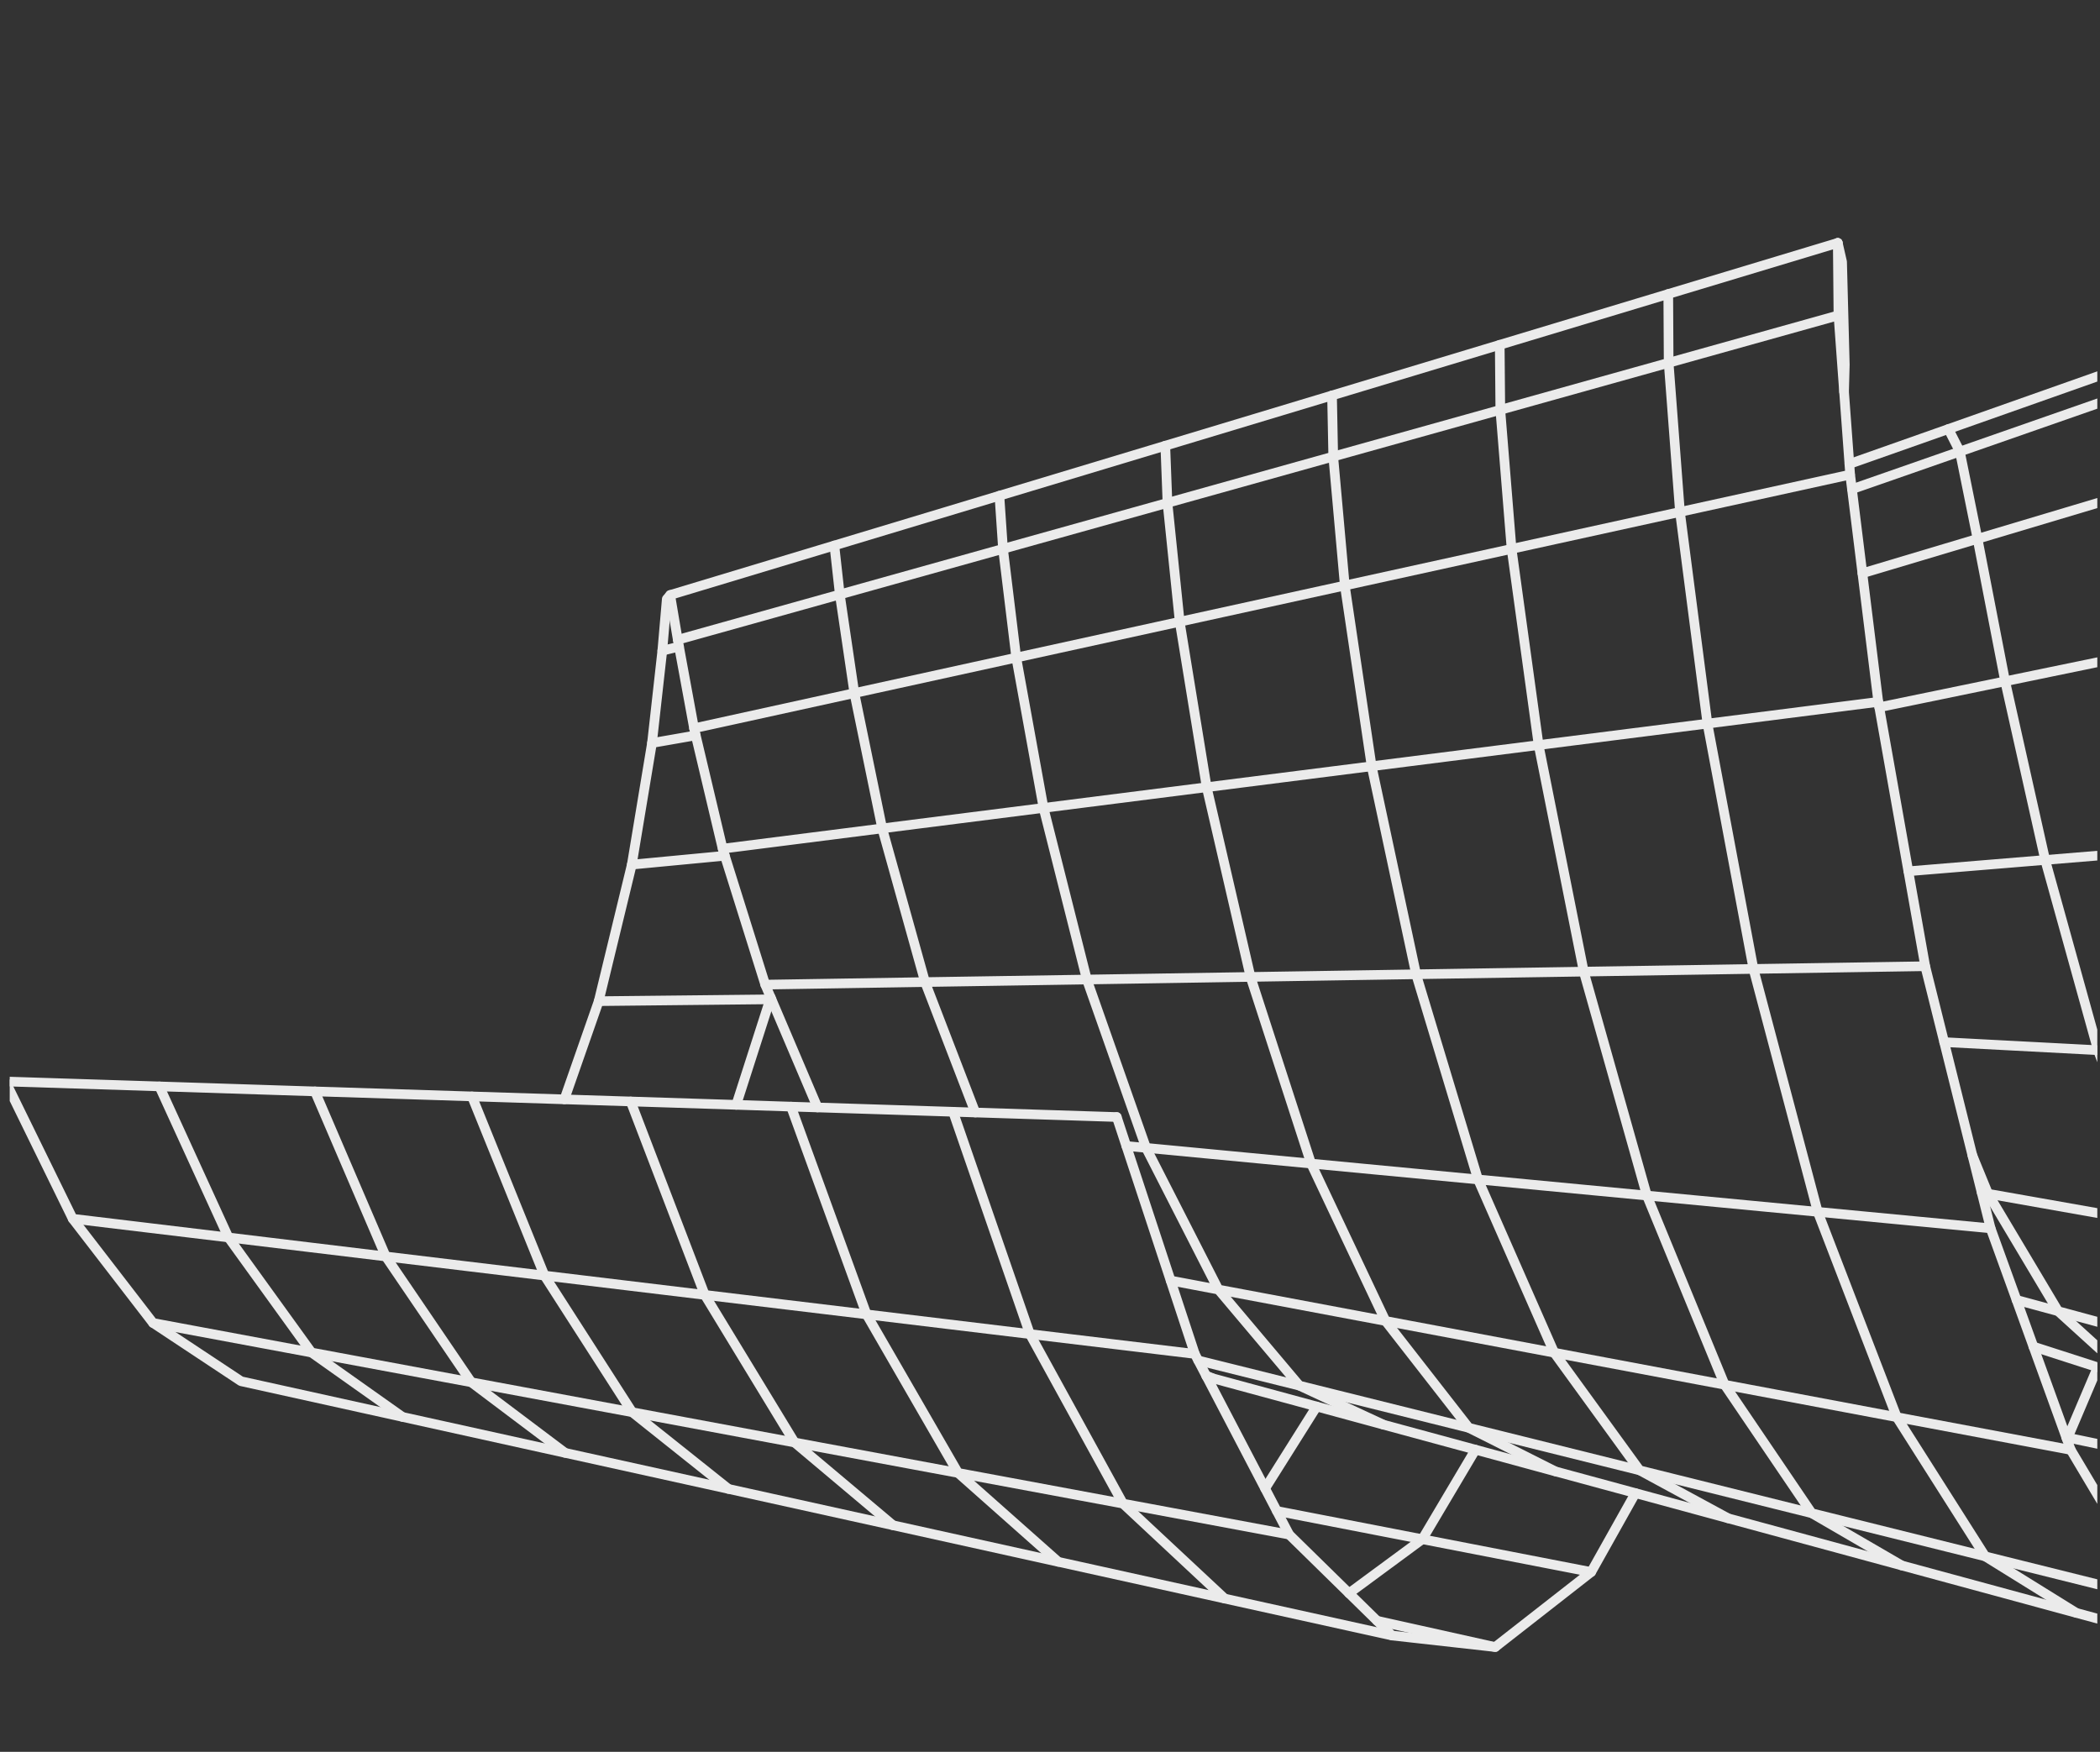 <svg width="169" height="141" viewBox="0 0 169 141" fill="none"
  xmlns="http://www.w3.org/2000/svg">
  <rect x="0" y="0" width="169" height="141" fill="#333333" stroke="none"/>
  <g opacity="0.9" clip-path="url(#clip0_74_922)">
    <path
      d="M214.976 124.903L200.407 120.215L196.673 116.058L194.148 113.247L179.816 109.373L174.003 98.558L159.993 96.08L158.736 93.013"
      stroke="white" stroke-width="0.776" stroke-linecap="round"
      stroke-linejoin="round" />
    <path
      d="M231.868 108.788L217.125 106.182L202.564 103.607L188.193 101.067L174 98.558L168.839 84.528L164.589 69.215L161.367 54.836L159.145 43.37L157.722 36.343L156.799 34.532"
      stroke="white" stroke-width="0.776" stroke-linecap="round"
      stroke-linejoin="round" />
    <path
      d="M226.298 87.561L211.628 86.785L197.164 86.025L182.905 85.273L168.841 84.528L156.459 83.877"
      stroke="white" stroke-width="0.776" stroke-linecap="round"
      stroke-linejoin="round" />
    <path
      d="M181.208 133.651L167.089 129.816L159.76 125.267L152.648 114.065L146.285 97.537L141.112 77.986L137.408 58.24L135.198 41.205L134.287 29.2L134.256 23.662"
      stroke="white" stroke-width="0.776" stroke-linecap="round"
      stroke-linejoin="round" />
    <path
      d="M167.092 129.817L153.047 126.001L139.076 122.205L131.952 118.342L119.586 115.264L118.205 114.922L111.501 106.321L105.513 93.653L100.639 78.63L97.11 63.36L94.939 50.043L93.954 40.477L93.779 35.874"
      stroke="white" stroke-width="0.776" stroke-linecap="round"
      stroke-linejoin="round" />
    <path d="M194.657 121.595L180.534 118.656L166.407 115.713L166.287 115.689"
      stroke="white" stroke-width="0.776" stroke-linecap="round"
      stroke-linejoin="round" />
    <path
      d="M160.198 98.865L146.289 97.539L132.538 96.228L118.95 94.933L105.514 93.654L92.233 92.389L90.643 92.238"
      stroke="white" stroke-width="0.776" stroke-linecap="round"
      stroke-linejoin="round" />
    <path d="M128.05 126.527L114.463 123.887L108.561 128.238" stroke="white"
      stroke-width="0.776" stroke-linecap="round"
      stroke-linejoin="round" />
    <path
      d="M154.934 77.769L141.113 77.987L127.456 78.204L113.965 78.417L100.637 78.63L87.464 78.84L74.447 79.045L61.584 79.251"
      stroke="white" stroke-width="0.776" stroke-linecap="round"
      stroke-linejoin="round" />
    <path
      d="M112.027 131.639L98.556 128.665L85.166 125.706L77.1 118.552L63.939 116.101L50.879 113.666L37.923 111.254L25.072 108.861L18.387 99.601L12.826 87.44"
      stroke="white" stroke-width="0.776" stroke-linecap="round"
      stroke-linejoin="round" />
    <path
      d="M85.165 125.706L71.857 122.763L58.622 119.839L45.469 116.935L32.393 114.046L25.072 108.861L12.318 106.484L5.85 98.093"
      stroke="white" stroke-width="0.776" stroke-linecap="round"
      stroke-linejoin="round" />
    <path d="M103.749 123.515L90.374 121.021L82.882 107.375L76.701 89.483"
      stroke="white" stroke-width="0.776" stroke-linecap="round"
      stroke-linejoin="round" />
    <path
      d="M54.545 51.494L67.582 47.849L80.716 44.176L93.951 40.477L107.294 36.747L120.738 32.989L134.287 29.201L147.949 25.381"
      stroke="white" stroke-width="0.776" stroke-linecap="round"
      stroke-linejoin="round" />
    <path d="M32.398 114.045L19.399 111.172L12.322 106.483" stroke="white"
      stroke-width="0.776" stroke-linecap="round"
      stroke-linejoin="round" />
    <path
      d="M55.853 58.618L68.751 55.787L81.78 52.929L94.934 50.044L108.223 47.128L121.644 44.181L135.197 41.206L148.889 38.201"
      stroke="white" stroke-width="0.776" stroke-linecap="round"
      stroke-linejoin="round" />
    <path
      d="M58.158 68.308L70.998 66.675L83.98 65.027L97.11 63.36L110.388 61.673L123.824 59.967L137.412 58.241L151.159 56.492"
      stroke="white" stroke-width="0.776" stroke-linecap="round"
      stroke-linejoin="round" />
    <path d="M114.467 123.888L102.756 121.615" stroke="white"
      stroke-width="0.776" stroke-linecap="round"
      stroke-linejoin="round" />
    <path
      d="M78.489 89.542L74.448 79.045L70.997 66.674L68.756 55.786L67.585 47.848L67.147 43.904"
      stroke="white" stroke-width="0.776" stroke-linecap="round"
      stroke-linejoin="round" />
    <path
      d="M98.558 128.664L90.372 121.021L77.102 118.551L69.735 105.789L63.658 89.068"
      stroke="white" stroke-width="0.776" stroke-linecap="round"
      stroke-linejoin="round" />
    <path
      d="M153.58 70.126L164.593 69.215L178.565 68.063L192.73 66.896L207.093 65.709L221.662 64.507"
      stroke="white" stroke-width="0.776" stroke-linecap="round"
      stroke-linejoin="round" />
    <path
      d="M65.79 89.135L62.087 80.433L62.025 80.289L62.013 80.266L61.583 79.25L58.333 68.877L58.155 68.307L55.991 59.187L55.855 58.617L54.645 52.044L54.544 51.493L53.974 48.123L53.935 47.887"
      stroke="white" stroke-width="0.776" stroke-linecap="round"
      stroke-linejoin="round" />
    <path
      d="M151.232 56.926L161.365 54.836L175.29 51.962L189.386 49.054L203.664 46.107L218.128 43.125"
      stroke="white" stroke-width="0.776" stroke-linecap="round"
      stroke-linejoin="round" />
    <path d="M71.863 122.763L63.944 116.101L56.72 104.224L50.756 88.654"
      stroke="white" stroke-width="0.776" stroke-linecap="round"
      stroke-linejoin="round" />
    <path d="M58.624 119.839L50.88 113.666L43.819 102.669L37.982 88.247"
      stroke="white" stroke-width="0.776" stroke-linecap="round"
      stroke-linejoin="round" />
    <path d="M120.331 132.567L110.818 130.449" stroke="white"
      stroke-width="0.776" stroke-linecap="round"
      stroke-linejoin="round" />
    <path
      d="M149.877 46.142L159.145 43.37L173.066 39.209L187.131 35.002L201.339 30.752L215.698 26.455"
      stroke="white" stroke-width="0.776" stroke-linecap="round"
      stroke-linejoin="round" />
    <path d="M45.475 116.935L37.929 111.254L31.046 101.129L25.346 87.844"
      stroke="white" stroke-width="0.776" stroke-linecap="round"
      stroke-linejoin="round" />
    <path
      d="M149.041 39.372L157.723 36.344L171.676 31.473L185.736 26.572L199.894 21.631L214.16 16.652"
      stroke="white" stroke-width="0.776" stroke-linecap="round"
      stroke-linejoin="round" />
    <path d="M59.252 88.925L61.978 80.432L62.013 80.266" stroke="white"
      stroke-width="0.776" stroke-linecap="round"
      stroke-linejoin="round" />
    <path
      d="M148.83 37.343L156.799 34.532L170.809 29.584L184.882 24.62L199.008 19.629L213.197 14.623"
      stroke="white" stroke-width="0.776" stroke-linecap="round"
      stroke-linejoin="round" />
    <path d="M114.463 123.888L118.74 116.679" stroke="white"
      stroke-width="0.776" stroke-linecap="round"
      stroke-linejoin="round" />
    <path
      d="M153.044 126.001L145.8 121.793L131.949 118.342L125.078 108.876L118.947 94.932L113.964 78.417L110.385 61.672L108.225 47.127L107.294 36.746L107.197 31.825"
      stroke="white" stroke-width="0.776" stroke-linecap="round"
      stroke-linejoin="round" />
    <path
      d="M45.42 88.484L48.181 80.581L50.845 69.591L52.47 59.804L53.3 52.374L53.66 48.217L53.939 47.888L67.147 43.905L80.428 39.899L93.78 35.874L107.201 31.826L120.695 27.754L134.26 23.663L147.898 19.549"
      stroke="white" stroke-width="0.776" stroke-linecap="round"
      stroke-linejoin="round" />
    <path d="M101.811 119.8L105.96 113.204" stroke="white"
      stroke-width="0.776" stroke-linecap="round"
      stroke-linejoin="round" />
    <path d="M50.842 69.591L58.334 68.878" stroke="white"
      stroke-width="0.776" stroke-linecap="round"
      stroke-linejoin="round" />
    <path
      d="M131.613 120.177L128.053 126.528L120.328 132.566L112.03 131.639L110.816 130.449L108.563 128.238L103.747 123.515L102.754 121.615L101.808 119.8L97.108 110.8L97.058 110.707L96.426 109.497L96.154 108.974L82.881 107.376L69.735 105.79L56.718 104.223L43.82 102.668L31.043 101.129L18.39 99.601L5.853 98.093L0.443 87.045"
      stroke="white" stroke-width="0.776" stroke-linecap="round"
      stroke-linejoin="round" />
    <path d="M168.812 110.048L166.404 115.713L166.326 115.81" stroke="white"
      stroke-width="0.776" stroke-linecap="round"
      stroke-linejoin="round" />
    <path d="M52.467 59.804L55.992 59.188" stroke="white"
      stroke-width="0.776" stroke-linecap="round"
      stroke-linejoin="round" />
    <path
      d="M195.709 118.703L194.655 121.596L188.28 131.035L181.21 133.652L173.831 128.774L173.211 127.731L172.819 127.068L166.649 116.699L166.343 115.853L166.328 115.811L166.285 115.69L163.64 108.381L162.283 104.627L160.197 98.865L159.479 95.991L158.735 93.013L156.459 83.877L154.935 77.77L153.577 70.127L151.235 56.927L151.158 56.492L149.878 46.143L149.04 39.372L148.893 38.201L148.831 37.344L148.404 31.543L148.245 29.406L147.951 25.381L147.912 21.174L147.896 19.549"
      stroke="white" stroke-width="0.776" stroke-linecap="round"
      stroke-linejoin="round" />
    <path d="M148.404 31.543L148.463 29.352L148.245 21.077L147.896 19.549"
      stroke="white" stroke-width="0.776" stroke-linecap="round"
      stroke-linejoin="round" />
    <path d="M53.299 52.374L54.648 52.045" stroke="white"
      stroke-width="0.776" stroke-linecap="round"
      stroke-linejoin="round" />
    <path d="M97.584 110.932L97.107 110.8" stroke="white"
      stroke-width="0.776" stroke-linecap="round"
      stroke-linejoin="round" />
    <path d="M62.087 80.434H61.979L48.178 80.581" stroke="white"
      stroke-width="0.776" stroke-linecap="round"
      stroke-linejoin="round" />
    <path
      d="M200.405 120.215L195.709 118.702L185.94 115.557L182.939 112.529L179.814 109.372L165.629 105.533L161.739 99.011L159.99 96.079L159.479 95.99"
      stroke="white" stroke-width="0.776" stroke-linecap="round"
      stroke-linejoin="round" />
    <path
      d="M139.075 122.205L131.614 120.177L125.173 118.428L119.426 115.535L118.205 114.923L106.684 112.053L104.57 111.526L98.052 103.794L94.209 103.068"
      stroke="white" stroke-width="0.776" stroke-linecap="round"
      stroke-linejoin="round" />
    <path
      d="M185.938 115.558L182.215 114.36L171.578 110.936L169.306 108.877L165.626 105.534L162.279 104.627"
      stroke="white" stroke-width="0.776" stroke-linecap="round"
      stroke-linejoin="round" />
    <path
      d="M173.83 128.774L171.702 128.242L159.762 125.268L145.802 121.794L138.795 111.456L132.536 96.228L127.456 78.204L123.823 59.967L121.647 44.18L120.74 32.989L120.693 27.754"
      stroke="white" stroke-width="0.776" stroke-linecap="round"
      stroke-linejoin="round" />
    <path
      d="M125.17 118.429L119.799 116.967L118.74 116.68L111.342 114.671L106.459 112.406L104.567 111.526L96.424 109.498"
      stroke="white" stroke-width="0.776" stroke-linecap="round"
      stroke-linejoin="round" />
    <path
      d="M111.342 114.67L105.991 113.216L105.956 113.204L97.584 110.932L97.057 110.707"
      stroke="white" stroke-width="0.776" stroke-linecap="round"
      stroke-linejoin="round" />
    <path
      d="M166.65 116.698L166.033 116.581L152.651 114.065L138.796 111.455L125.08 108.876L111.5 106.321L98.052 103.792L92.232 92.388L91.375 89.953L87.466 78.839L83.98 65.026L81.785 52.928L80.719 44.176L80.428 39.898"
      stroke="white" stroke-width="0.776" stroke-linecap="round"
      stroke-linejoin="round" />
    <path
      d="M89.873 89.907L78.487 89.542L76.7 89.484L65.791 89.135L63.659 89.069L59.254 88.926L50.754 88.654L45.418 88.484L37.984 88.247L25.343 87.844L12.829 87.441L0.443 87.045"
      stroke="white" stroke-width="0.776" stroke-linecap="round"
      stroke-linejoin="round" />
    <path d="M171.576 110.936L168.808 110.048L163.635 108.381" stroke="white"
      stroke-width="0.776" stroke-linecap="round"
      stroke-linejoin="round" />
    <path d="M96.155 108.973L94.208 103.067L90.641 92.237L89.873 89.906"
      stroke="white" stroke-width="0.776" stroke-linecap="round"
      stroke-linejoin="round" />
  </g>
  <defs>
    <clipPath id="clip0_74_922">
      <rect width="168" height="140" fill="white"
        transform="translate(0.783 0.377)" />
    </clipPath>
  </defs>
</svg>